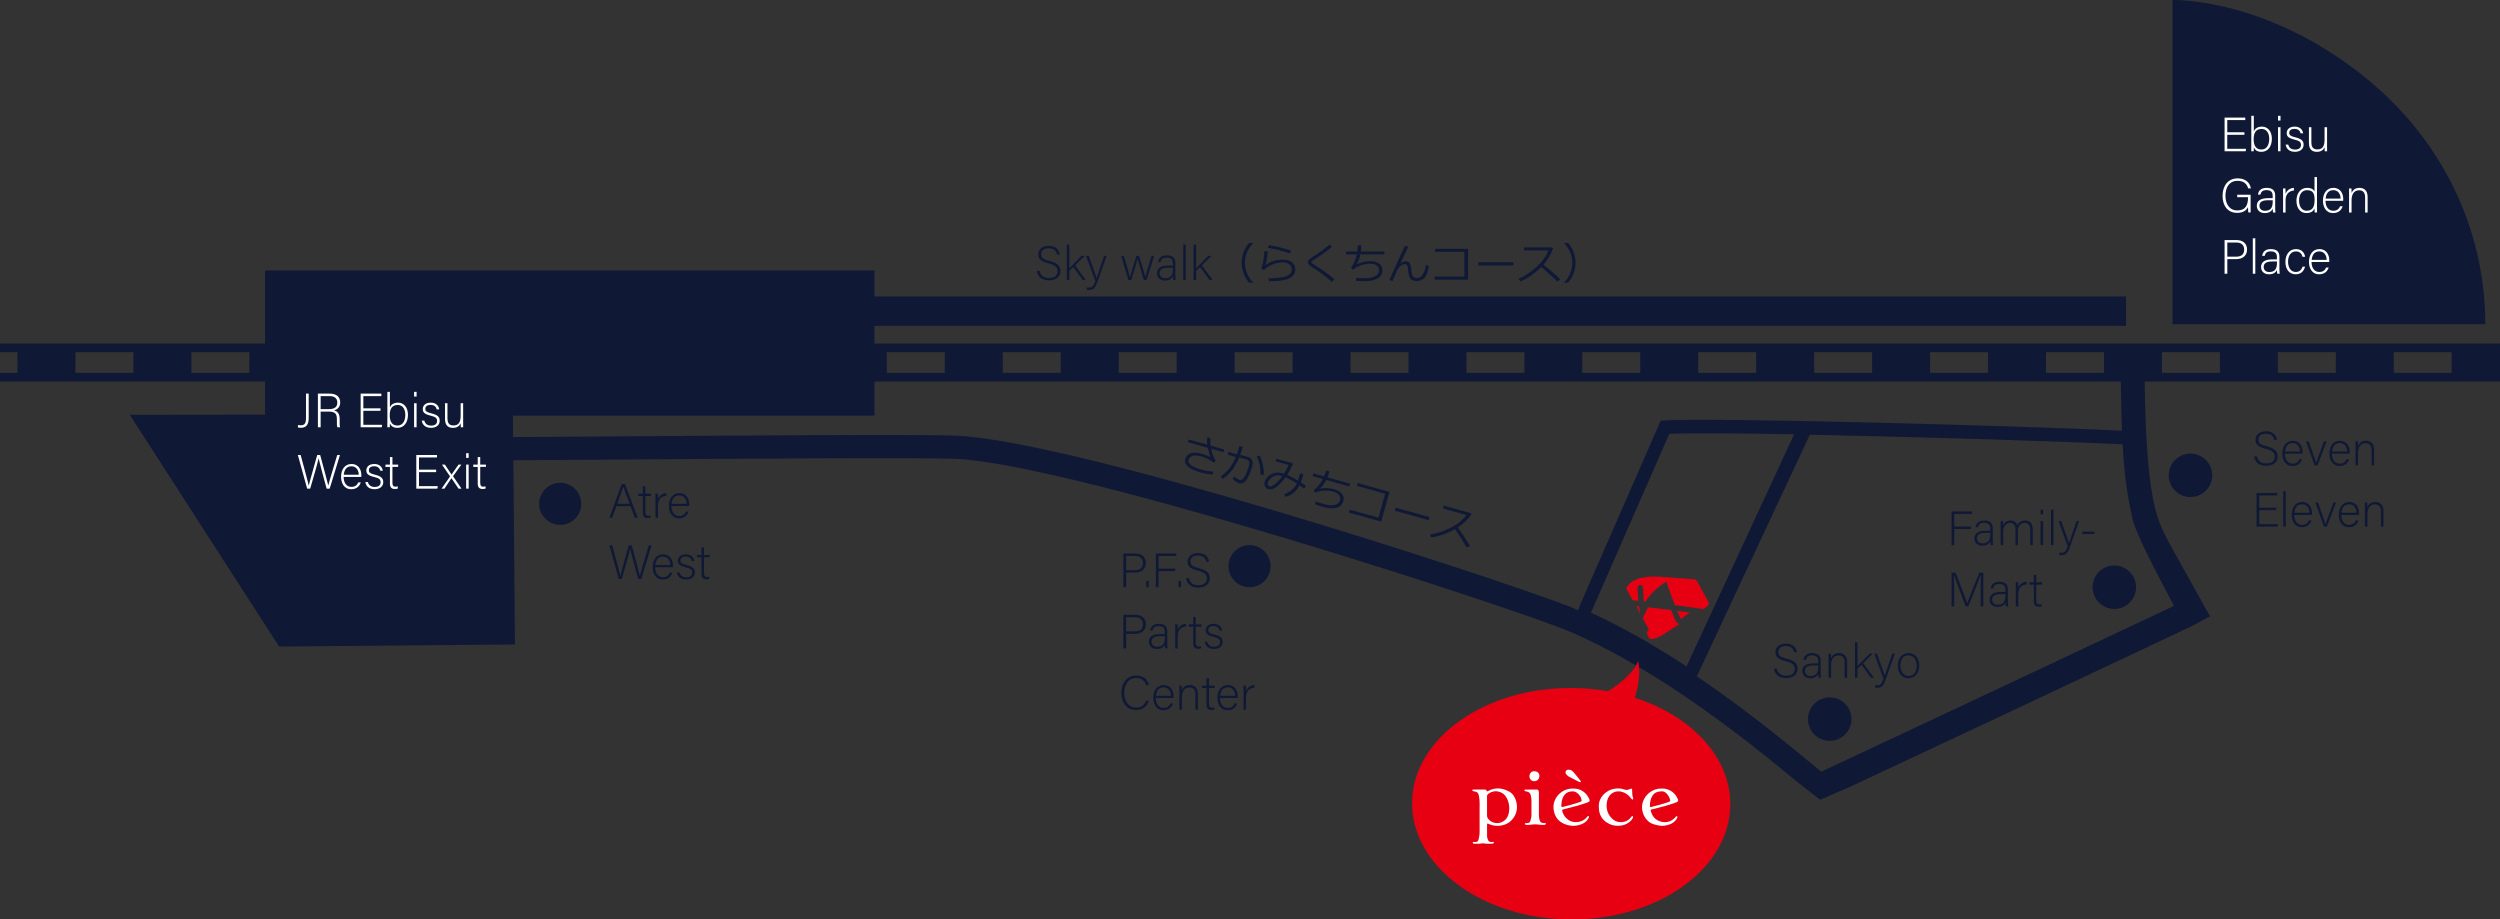 <?xml version="1.0" encoding="utf-8"?>
<!-- Generator: Adobe Illustrator 20.1.0, SVG Export Plug-In . SVG Version: 6.00 Build 0)  -->
<svg version="1.1" id="レイヤー_1" xmlns="http://www.w3.org/2000/svg" xmlns:xlink="http://www.w3.org/1999/xlink" x="0px"
	 y="0px" viewBox="0 0 257.757 94.8" style="enable-background:new 0 0 257.757 94.8;" xml:space="preserve">
<rect x="0" y="0" width="257.757" height="94.8" fill="#333333" stroke="none"/>
<style type="text/css">
	.st0{fill:none;}
	.st1{fill:#0F1936;}
	.st2{fill:#E60012;}
	.st3{fill:#FFFFFF;}
</style>
<path class="st0" d="M65.572,65.317"/>
<path class="st1" d="M256.239,33.425h-32.242V0.001c0,0,10.014-0.314,20.49,8.507
	C251.606,14.503,256.239,23.391,256.239,33.425z"/>
<ellipse transform="matrix(0.195 -0.981 0.981 0.195 133.737 260.912)" class="st1" cx="225.751" cy="49.017" rx="2.241" ry="2.241"/>
<ellipse transform="matrix(0.195 -0.981 0.981 0.195 116.109 262.496)" class="st1" cx="217.901" cy="60.543" rx="2.241" ry="2.241"/>
<ellipse transform="matrix(0.195 -0.981 0.981 0.195 79.15 244.672)" class="st1" cx="188.568" cy="74.138" rx="2.241" ry="2.241"/>
<g>
	<path class="st2" d="M175.758,62.69c0.201-0.128,0.43-0.296,0.431-0.469
		c0-0.092-0.065-0.21-0.122-0.313l-1.02-1.84c-0.077-0.14-0.143-0.251-0.228-0.298
		c-0.071-0.04-0.184-0.049-0.292-0.057l-2.867-0.216c-1.385-0.104-2.937-0.133-3.807,0.852
		c-0.055,0.062-0.121,0.144-0.139,0.221c-0.031,0.132,0.06,0.309,0.155,0.48l0.461,0.832
		l0.032,0.003c0.185,0.019,0.371,0.038,0.557,0.058c-0.044-0.446-0.071-0.894-0.081-1.341
		c-0.004-0.153,0.118-0.28,0.271-0.283c0.151-0.007,0.28,0.118,0.283,0.271
		c0.011,0.472,0.041,0.945,0.091,1.415c0.055,0.006,0.11,0.012,0.165,0.018
		c0.49-0.734,1.129-1.375,1.861-1.858l0.302-0.199l0.114,0.343c0.231,0.697,0.484,1.393,0.757,2.08
		c0.752,0.098,1.502,0.201,2.248,0.31l0.64,0.093l-0.128,0.1L175.758,62.69z"/>
	<path class="st2" d="M170.527,65.852c0.448-0.108,0.86-0.371,1.257-0.625l1.384-0.884
		c-0.292-0.075-0.42-0.366-0.475-0.492c-0.139-0.316-0.273-0.635-0.404-0.955
		c-0.785-0.101-1.572-0.196-2.357-0.285c-0.119,0.201-0.226,0.409-0.32,0.622l-0.235,0.533
		l0.555,1.001c0.074,0.134,0.026,0.303-0.108,0.377c-0.016,0.009-0.034,0.016-0.051,0.022l0.135,0.357
		c0.042,0.111,0.09,0.237,0.161,0.297C170.185,65.916,170.405,65.881,170.527,65.852z"/>
	<path class="st2" d="M169.102,63.271l-0.018-0.103c-0.037-0.219-0.071-0.44-0.1-0.661
		c-0.077-0.008-0.154-0.016-0.231-0.024l0.193,0.508L169.102,63.271z"/>
	<path class="st2" d="M173.309,63.808c0.008-0.002,0.048-0.014,0.156-0.095
		c0.248-0.184,0.494-0.371,0.739-0.559c-0.426-0.06-0.854-0.118-1.282-0.175
		c0.091,0.218,0.183,0.434,0.278,0.65C173.265,63.776,173.299,63.803,173.309,63.808z"/>
</g>
<circle class="st1" cx="128.832" cy="58.374" r="2.17"/>
<circle class="st1" cx="57.758" cy="51.947" r="2.17"/>
<g>
	<g>
		<path class="st3" d="M231.405,13.895h-1.768v1.445h1.937l-0.041,0.256h-2.173v-3.471h2.134V12.381h-1.856
			v1.258h1.768V13.895z"/>
		<path class="st3" d="M232.115,11.942h0.259v1.586c0.118-0.246,0.36-0.473,0.846-0.473
			c0.587,0,1.017,0.483,1.017,1.246c0,0.782-0.387,1.354-1.082,1.354c-0.415,0-0.652-0.168-0.781-0.448
			c0,0.157-0.005,0.319-0.01,0.389h-0.253c0.005-0.282,0.005-0.565,0.005-0.848V11.942z
			 M233.964,14.306c0-0.615-0.305-1.011-0.773-1.011c-0.615,0-0.832,0.418-0.832,1.065
			c0,0.582,0.192,1.055,0.803,1.055C233.659,15.415,233.964,15,233.964,14.306z"/>
		<path class="st3" d="M234.868,11.942h0.259v0.484h-0.259V11.942z M234.868,13.114h0.259v2.481h-0.259
			V13.114z"/>
		<path class="st3" d="M235.923,14.909c0.084,0.32,0.311,0.512,0.699,0.512
			c0.438,0,0.614-0.201,0.614-0.476c0-0.28-0.118-0.418-0.67-0.551
			c-0.644-0.154-0.802-0.35-0.802-0.678c0-0.343,0.258-0.662,0.822-0.662
			c0.565,0,0.833,0.344,0.872,0.696h-0.257c-0.044-0.206-0.206-0.462-0.625-0.462
			c-0.428,0-0.551,0.211-0.551,0.407c0,0.226,0.118,0.339,0.608,0.457
			c0.702,0.17,0.875,0.399,0.875,0.771c0,0.45-0.366,0.73-0.893,0.73
			c-0.57,0-0.888-0.3-0.957-0.746H235.923z"/>
		<path class="st3" d="M239.926,14.871c0,0.243,0.005,0.628,0.005,0.725h-0.248
			c-0.01-0.064-0.015-0.228-0.015-0.429c-0.105,0.292-0.358,0.488-0.797,0.488
			c-0.36,0-0.814-0.143-0.814-0.898v-1.643h0.253v1.581c0,0.36,0.114,0.71,0.601,0.71
			c0.551,0,0.758-0.31,0.758-1.015v-1.276h0.258V14.871z"/>
		<path class="st3" d="M232.044,21.909h-0.23c-0.02-0.041-0.03-0.219-0.035-0.551
			c-0.125,0.238-0.399,0.591-1.118,0.591c-0.996,0-1.509-0.759-1.509-1.745
			c0-1.036,0.547-1.814,1.565-1.814c0.751,0,1.248,0.394,1.356,1.032h-0.278
			c-0.147-0.485-0.485-0.777-1.089-0.777c-0.864,0-1.256,0.673-1.256,1.544
			c0,0.789,0.378,1.506,1.223,1.506c0.862,0,1.103-0.563,1.103-1.321v-0.04h-1.112v-0.256h1.381
			V21.909z"/>
		<path class="st3" d="M234.576,21.434c0,0.219,0.02,0.396,0.034,0.476h-0.247
			c-0.021-0.06-0.035-0.169-0.045-0.379c-0.084,0.183-0.302,0.438-0.812,0.438
			c-0.576,0-0.824-0.373-0.824-0.745c0-0.547,0.423-0.795,1.167-0.795c0.206,0,0.37,0,0.469,0v-0.251
			c0-0.246-0.074-0.575-0.635-0.575c-0.496,0-0.57,0.26-0.624,0.463H232.802
			c0.03-0.277,0.201-0.697,0.888-0.697c0.568,0,0.887,0.239,0.887,0.786V21.434z M234.323,20.647
			c-0.094,0-0.319,0-0.481,0c-0.548,0-0.887,0.144-0.887,0.566c0,0.31,0.221,0.521,0.566,0.521
			c0.703,0,0.802-0.468,0.802-0.999V20.647z"/>
		<path class="st3" d="M235.391,20.103c0-0.413-0.005-0.593-0.005-0.675h0.253
			c0.005,0.079,0.011,0.239,0.011,0.553c0.143-0.37,0.459-0.593,0.861-0.612v0.276
			c-0.516,0.034-0.861,0.387-0.861,0.979v1.286h-0.259V20.103z"/>
		<path class="st3" d="M238.889,18.255v2.94c0,0.238,0,0.466,0.005,0.714h-0.247
			c-0.01-0.06-0.016-0.291-0.016-0.413c-0.124,0.3-0.4,0.473-0.831,0.473
			c-0.645,0-1.031-0.525-1.031-1.271c0-0.765,0.422-1.33,1.097-1.33
			c0.493,0,0.691,0.212,0.766,0.369v-1.482H238.889z M237.041,20.688c0,0.676,0.349,1.041,0.773,1.041
			c0.651,0,0.827-0.45,0.827-1.118c0-0.636-0.152-1.002-0.783-1.002
			C237.37,19.609,237.041,19.998,237.041,20.688z"/>
		<path class="st3" d="M239.765,20.701c0.005,0.633,0.323,1.027,0.797,1.027
			c0.462,0,0.619-0.26,0.708-0.462h0.263c-0.104,0.327-0.366,0.702-0.98,0.702
			c-0.756,0-1.051-0.649-1.051-1.28c0-0.711,0.354-1.32,1.08-1.32
			c0.767,0,1.011,0.659,1.011,1.129c0,0.07,0,0.139-0.005,0.204H239.765z M241.324,20.478
			c-0.006-0.486-0.27-0.87-0.753-0.87c-0.507,0-0.738,0.354-0.792,0.87H241.324z"/>
		<path class="st3" d="M242.196,20.053c0-0.218,0-0.427-0.006-0.625h0.253
			c0.01,0.079,0.016,0.398,0.011,0.468c0.108-0.251,0.312-0.527,0.821-0.527
			c0.443,0,0.833,0.25,0.833,0.934v1.607h-0.258v-1.566c0-0.438-0.182-0.725-0.61-0.725
			c-0.584,0-0.786,0.484-0.786,1.022v1.269h-0.258V20.053z"/>
		<path class="st3" d="M229.36,24.752h1.243c0.637,0,1.074,0.354,1.074,0.97
			c0,0.627-0.434,0.993-1.108,0.993h-0.926v1.508h-0.283V24.752z M229.643,26.46h0.948
			c0.556,0,0.789-0.294,0.789-0.729c0-0.464-0.307-0.724-0.77-0.724h-0.968V26.46z"/>
		<path class="st3" d="M232.27,28.223v-3.654h0.259v3.654H232.27z"/>
		<path class="st3" d="M235.014,27.747c0,0.219,0.02,0.396,0.034,0.476h-0.247
			c-0.021-0.06-0.035-0.169-0.045-0.379c-0.084,0.183-0.302,0.438-0.812,0.438
			c-0.576,0-0.824-0.373-0.824-0.745c0-0.547,0.423-0.795,1.167-0.795c0.206,0,0.37,0,0.469,0v-0.251
			c0-0.246-0.074-0.575-0.635-0.575c-0.496,0-0.57,0.26-0.624,0.463h-0.258
			c0.03-0.277,0.201-0.697,0.888-0.697c0.568,0,0.887,0.239,0.887,0.786V27.747z M234.761,26.96
			c-0.094,0-0.319,0-0.481,0c-0.548,0-0.887,0.144-0.887,0.566c0,0.31,0.221,0.521,0.566,0.521
			c0.703,0,0.802-0.468,0.802-0.999V26.96z"/>
		<path class="st3" d="M237.662,27.491c-0.118,0.437-0.406,0.791-0.966,0.791
			c-0.624,0-1.064-0.463-1.064-1.29c0-0.682,0.364-1.311,1.094-1.311c0.635,0,0.893,0.45,0.937,0.796
			h-0.263c-0.073-0.286-0.261-0.556-0.679-0.556c-0.521,0-0.816,0.442-0.816,1.06
			c0,0.59,0.275,1.061,0.792,1.061c0.359,0,0.576-0.183,0.703-0.551H237.662z"/>
		<path class="st3" d="M238.325,27.015c0.005,0.633,0.323,1.027,0.797,1.027
			c0.462,0,0.619-0.26,0.708-0.462h0.263c-0.104,0.327-0.366,0.702-0.98,0.702
			c-0.756,0-1.051-0.649-1.051-1.28c0-0.711,0.354-1.32,1.08-1.32
			c0.767,0,1.011,0.659,1.011,1.129c0,0.07,0,0.139-0.005,0.204H238.325z M239.885,26.791
			c-0.006-0.486-0.27-0.87-0.753-0.87c-0.507,0-0.738,0.354-0.792,0.87H239.885z"/>
	</g>
</g>
<g>
	<path class="st1" d="M232.691,47.05c0.104,0.458,0.409,0.729,0.977,0.729
		c0.629,0,0.87-0.313,0.87-0.688c0-0.389-0.173-0.629-0.933-0.816
		c-0.738-0.185-1.054-0.425-1.054-0.925c0-0.459,0.335-0.885,1.08-0.885
		c0.767,0,1.09,0.467,1.135,0.89h-0.288c-0.078-0.368-0.318-0.636-0.862-0.636
		c-0.496,0-0.767,0.231-0.767,0.614c0,0.379,0.226,0.526,0.864,0.685
		c0.977,0.243,1.122,0.635,1.122,1.053c0,0.513-0.374,0.954-1.18,0.954
		c-0.867,0-1.188-0.504-1.253-0.974H232.691z"/>
	<path class="st1" d="M235.578,46.776c0.005,0.633,0.323,1.027,0.797,1.027
		c0.462,0,0.619-0.26,0.708-0.462h0.263c-0.104,0.327-0.366,0.702-0.98,0.702
		c-0.756,0-1.051-0.649-1.051-1.28c0-0.711,0.354-1.32,1.08-1.32c0.767,0,1.011,0.659,1.011,1.129
		c0,0.07,0,0.139-0.005,0.204H235.578z M237.138,46.552c-0.006-0.486-0.27-0.87-0.753-0.87
		c-0.507,0-0.738,0.354-0.792,0.87H237.138z"/>
	<path class="st1" d="M238.03,45.502c0.398,1.13,0.675,1.903,0.769,2.221h0.005
		c0.055-0.189,0.332-0.929,0.808-2.221h0.272l-0.938,2.481h-0.307l-0.883-2.481H238.03z"/>
	<path class="st1" d="M240.432,46.776c0.005,0.633,0.323,1.027,0.797,1.027
		c0.462,0,0.619-0.26,0.708-0.462h0.263c-0.104,0.327-0.366,0.702-0.98,0.702
		c-0.756,0-1.051-0.649-1.051-1.28c0-0.711,0.354-1.32,1.08-1.32c0.767,0,1.011,0.659,1.011,1.129
		c0,0.07,0,0.139-0.005,0.204H240.432z M241.991,46.552c-0.006-0.486-0.27-0.87-0.753-0.87
		c-0.507,0-0.738,0.354-0.792,0.87H241.991z"/>
	<path class="st1" d="M242.863,46.127c0-0.218,0-0.427-0.006-0.625h0.253
		c0.01,0.079,0.016,0.398,0.011,0.468c0.108-0.251,0.312-0.527,0.821-0.527
		c0.443,0,0.833,0.25,0.833,0.934v1.607h-0.258v-1.566c0-0.438-0.182-0.725-0.61-0.725
		c-0.584,0-0.786,0.484-0.786,1.022v1.269h-0.258V46.127z"/>
	<path class="st1" d="M234.7,52.596h-1.768v1.445h1.937l-0.041,0.256h-2.173v-3.471h2.134v0.256h-1.856
		v1.258h1.768V52.596z"/>
	<path class="st1" d="M235.411,54.297v-3.654h0.259v3.654H235.411z"/>
	<path class="st1" d="M236.545,53.089c0.005,0.633,0.323,1.027,0.797,1.027
		c0.462,0,0.619-0.26,0.708-0.462h0.263c-0.104,0.327-0.366,0.702-0.98,0.702
		c-0.756,0-1.051-0.649-1.051-1.28c0-0.711,0.354-1.32,1.08-1.32c0.767,0,1.011,0.659,1.011,1.129
		c0,0.07,0,0.139-0.005,0.204H236.545z M238.105,52.866c-0.006-0.486-0.27-0.87-0.753-0.87
		c-0.507,0-0.738,0.354-0.792,0.87H238.105z"/>
	<path class="st1" d="M238.996,51.816c0.398,1.13,0.675,1.903,0.769,2.221h0.005
		c0.055-0.189,0.332-0.929,0.808-2.221h0.272l-0.938,2.481h-0.307l-0.883-2.481H238.996z"/>
	<path class="st1" d="M241.399,53.089c0.005,0.633,0.323,1.027,0.797,1.027
		c0.462,0,0.619-0.26,0.708-0.462h0.263c-0.104,0.327-0.366,0.702-0.98,0.702
		c-0.756,0-1.051-0.649-1.051-1.28c0-0.711,0.354-1.32,1.08-1.32c0.767,0,1.011,0.659,1.011,1.129
		c0,0.07,0,0.139-0.005,0.204H241.399z M242.958,52.866c-0.006-0.486-0.27-0.87-0.753-0.87
		c-0.507,0-0.738,0.354-0.792,0.87H242.958z"/>
	<path class="st1" d="M243.829,52.441c0-0.218,0-0.427-0.006-0.625h0.253
		c0.01,0.079,0.016,0.398,0.011,0.468c0.108-0.251,0.312-0.527,0.821-0.527
		c0.443,0,0.833,0.25,0.833,0.934v1.607h-0.258v-1.566c0-0.438-0.182-0.725-0.61-0.725
		c-0.584,0-0.786,0.484-0.786,1.022v1.269h-0.258V52.441z"/>
</g>
<g>
	<path class="st1" d="M201.209,52.733h2.109v0.256h-1.832v1.299h1.719v0.256h-1.719v1.66h-0.277V52.733z"
		/>
	<path class="st1" d="M205.459,55.728c0,0.219,0.02,0.396,0.033,0.476h-0.246
		c-0.021-0.06-0.035-0.169-0.045-0.379c-0.084,0.183-0.303,0.438-0.812,0.438
		c-0.576,0-0.824-0.373-0.824-0.745c0-0.547,0.424-0.795,1.168-0.795c0.205,0,0.369,0,0.469,0v-0.251
		c0-0.246-0.074-0.575-0.635-0.575c-0.496,0-0.57,0.26-0.625,0.463h-0.258
		c0.031-0.277,0.201-0.697,0.889-0.697c0.568,0,0.887,0.239,0.887,0.786V55.728z M205.205,54.941
		c-0.094,0-0.318,0-0.48,0c-0.549,0-0.887,0.144-0.887,0.566c0,0.31,0.221,0.521,0.566,0.521
		c0.703,0,0.801-0.468,0.801-0.999V54.941z"/>
	<path class="st1" d="M206.274,54.363c0-0.214,0-0.446-0.006-0.641h0.254
		c0.004,0.084,0.014,0.296,0.01,0.438c0.105-0.247,0.332-0.498,0.742-0.498
		c0.348,0,0.619,0.174,0.719,0.489c0.125-0.257,0.371-0.489,0.809-0.489
		c0.383,0,0.779,0.22,0.779,0.908v1.633h-0.258v-1.602c0-0.33-0.119-0.689-0.576-0.689
		c-0.477,0-0.693,0.383-0.693,0.862v1.429h-0.252v-1.597c0-0.359-0.109-0.694-0.562-0.694
		c-0.477,0-0.707,0.421-0.707,0.926v1.365h-0.258V54.363z"/>
	<path class="st1" d="M210.391,52.549h0.258v0.484h-0.258V52.549z M210.391,53.722h0.258v2.481h-0.258
		V53.722z"/>
	<path class="st1" d="M211.457,56.204v-3.654h0.26v3.654H211.457z"/>
	<path class="st1" d="M212.522,53.722c0.496,1.406,0.715,1.996,0.799,2.264h0.004
		c0.1-0.302,0.297-0.877,0.773-2.264h0.268l-0.932,2.624c-0.262,0.733-0.441,0.898-0.891,0.898
		c-0.088,0-0.15-0.005-0.23-0.015v-0.255c0.074,0.01,0.143,0.015,0.223,0.015
		c0.355,0,0.469-0.172,0.65-0.678l-0.947-2.59H212.522z"/>
	<path class="st1" d="M215.934,54.811v0.251h-1.252v-0.251H215.934z"/>
	<path class="st1" d="M204.211,60.927c0-0.678,0.006-1.327,0.021-1.675h-0.016
		c-0.141,0.471-0.836,2.169-1.275,3.265h-0.27c-0.332-0.85-1.053-2.741-1.211-3.271h-0.01
		c0.025,0.397,0.035,1.203,0.035,1.798v1.473h-0.277v-3.471h0.418
		c0.471,1.185,1.064,2.731,1.193,3.126h0.01c0.078-0.257,0.766-1.977,1.248-3.126h0.41v3.471
		h-0.277V60.927z"/>
	<path class="st1" d="M207.02,62.042c0,0.219,0.02,0.396,0.035,0.476h-0.248
		c-0.02-0.06-0.035-0.169-0.045-0.379c-0.084,0.183-0.301,0.438-0.811,0.438
		c-0.576,0-0.824-0.373-0.824-0.745c0-0.547,0.422-0.795,1.166-0.795c0.207,0,0.371,0,0.469,0v-0.251
		c0-0.246-0.074-0.575-0.635-0.575c-0.496,0-0.57,0.26-0.623,0.463h-0.258
		c0.029-0.277,0.201-0.697,0.887-0.697c0.568,0,0.887,0.239,0.887,0.786V62.042z M206.768,61.255
		c-0.094,0-0.32,0-0.482,0c-0.547,0-0.887,0.144-0.887,0.566c0,0.31,0.221,0.521,0.566,0.521
		c0.703,0,0.803-0.468,0.803-0.999V61.255z"/>
	<path class="st1" d="M207.834,60.711c0-0.413-0.004-0.593-0.004-0.675h0.252
		c0.006,0.079,0.012,0.239,0.012,0.553c0.143-0.37,0.459-0.593,0.861-0.612v0.276
		c-0.516,0.034-0.861,0.387-0.861,0.979v1.286h-0.26V60.711z"/>
	<path class="st1" d="M209.233,60.036h0.461V59.264h0.258v0.771h0.588v0.239h-0.588v1.604
		c0,0.276,0.059,0.433,0.297,0.433c0.074,0,0.178-0.005,0.256-0.029v0.225
		c-0.086,0.035-0.207,0.045-0.311,0.045c-0.322,0-0.5-0.161-0.5-0.56v-1.718h-0.461V60.036z"/>
</g>
<g>
	<path class="st1" d="M183.191,68.94c0.104,0.458,0.409,0.729,0.977,0.729
		c0.629,0,0.87-0.313,0.87-0.688c0-0.389-0.173-0.629-0.933-0.816
		c-0.738-0.185-1.054-0.425-1.054-0.925c0-0.459,0.335-0.885,1.08-0.885
		c0.767,0,1.09,0.467,1.135,0.89h-0.288c-0.078-0.368-0.318-0.636-0.862-0.636
		c-0.496,0-0.767,0.231-0.767,0.614c0,0.379,0.226,0.526,0.864,0.685
		c0.977,0.243,1.122,0.635,1.122,1.053c0,0.513-0.374,0.954-1.18,0.954
		c-0.867,0-1.188-0.504-1.253-0.974H183.191z"/>
	<path class="st1" d="M187.718,69.398c0,0.219,0.02,0.396,0.034,0.476h-0.247
		c-0.021-0.06-0.035-0.169-0.045-0.379c-0.084,0.183-0.302,0.438-0.812,0.438
		c-0.576,0-0.824-0.373-0.824-0.745c0-0.547,0.423-0.795,1.167-0.795c0.206,0,0.37,0,0.469,0v-0.251
		c0-0.246-0.074-0.575-0.635-0.575c-0.496,0-0.57,0.26-0.624,0.463h-0.258
		c0.03-0.277,0.201-0.697,0.888-0.697c0.568,0,0.887,0.239,0.887,0.786V69.398z M187.465,68.611
		c-0.094,0-0.319,0-0.481,0c-0.548,0-0.887,0.144-0.887,0.566c0,0.31,0.221,0.521,0.566,0.521
		c0.703,0,0.802-0.468,0.802-0.999V68.611z"/>
	<path class="st1" d="M188.533,68.017c0-0.218,0-0.427-0.006-0.625h0.253
		c0.01,0.079,0.016,0.398,0.011,0.468c0.108-0.251,0.312-0.527,0.821-0.527
		c0.443,0,0.833,0.25,0.833,0.934v1.607h-0.258v-1.566c0-0.438-0.182-0.725-0.61-0.725
		c-0.584,0-0.786,0.484-0.786,1.022v1.269h-0.258V68.017z"/>
	<path class="st1" d="M191.514,68.668c0.227-0.243,0.913-0.941,1.246-1.275h0.328l-0.979,0.986
		l1.103,1.495h-0.318l-0.97-1.33l-0.409,0.396v0.935h-0.259v-3.654h0.259V68.668z"/>
	<path class="st1" d="M193.524,67.392c0.496,1.406,0.715,1.996,0.798,2.264h0.005
		c0.099-0.302,0.296-0.877,0.772-2.264h0.268l-0.931,2.624c-0.262,0.733-0.441,0.898-0.892,0.898
		c-0.088,0-0.149-0.005-0.23-0.015v-0.255c0.074,0.01,0.144,0.015,0.223,0.015
		c0.355,0,0.47-0.172,0.651-0.678l-0.947-2.59H193.524z"/>
	<path class="st1" d="M197.882,68.628c0,0.691-0.384,1.306-1.125,1.306c-0.672,0-1.09-0.551-1.09-1.3
		c0-0.711,0.395-1.301,1.115-1.301C197.445,67.333,197.882,67.849,197.882,68.628z M195.941,68.632
		c0,0.589,0.314,1.061,0.837,1.061c0.531,0,0.831-0.438,0.831-1.06c0-0.585-0.295-1.061-0.842-1.061
		C196.207,67.573,195.941,68.039,195.941,68.632z"/>
</g>
<g>
	<g>
		<path class="st1" d="M115.824,57.072h1.243c0.637,0,1.074,0.354,1.074,0.97
			c0,0.627-0.434,0.993-1.108,0.993h-0.926v1.508h-0.283V57.072z M116.107,58.78h0.948
			c0.556,0,0.789-0.294,0.789-0.729c0-0.464-0.307-0.724-0.77-0.724h-0.968V58.78z"/>
		<path class="st1" d="M118.179,60.543v-0.645h0.26v0.645H118.179z"/>
		<path class="st1" d="M119.17,57.072h2.108v0.256h-1.831v1.299h1.718v0.256h-1.718v1.66h-0.277V57.072z"
			/>
		<path class="st1" d="M121.506,60.543v-0.645h0.26v0.645H121.506z"/>
		<path class="st1" d="M122.581,59.609c0.104,0.458,0.409,0.729,0.977,0.729
			c0.629,0,0.87-0.313,0.87-0.688c0-0.389-0.173-0.629-0.933-0.816
			c-0.738-0.185-1.054-0.425-1.054-0.925c0-0.459,0.335-0.885,1.08-0.885
			c0.767,0,1.09,0.467,1.135,0.89h-0.288c-0.078-0.368-0.318-0.636-0.862-0.636
			c-0.496,0-0.767,0.231-0.767,0.614c0,0.379,0.226,0.526,0.864,0.685
			c0.977,0.243,1.122,0.635,1.122,1.053c0,0.513-0.374,0.954-1.18,0.954
			c-0.867,0-1.188-0.504-1.253-0.974H122.581z"/>
		<path class="st1" d="M115.824,63.385h1.243c0.637,0,1.074,0.354,1.074,0.97
			c0,0.627-0.434,0.993-1.108,0.993h-0.926v1.508h-0.283V63.385z M116.107,65.093h0.948
			c0.556,0,0.789-0.294,0.789-0.729c0-0.464-0.307-0.724-0.77-0.724h-0.968V65.093z"/>
		<path class="st1" d="M120.351,66.381c0,0.219,0.02,0.396,0.034,0.476h-0.247
			c-0.021-0.06-0.035-0.169-0.045-0.379c-0.084,0.183-0.302,0.438-0.812,0.438
			c-0.576,0-0.824-0.373-0.824-0.745c0-0.547,0.423-0.795,1.167-0.795c0.206,0,0.37,0,0.469,0v-0.251
			c0-0.246-0.074-0.575-0.635-0.575c-0.496,0-0.57,0.26-0.624,0.463h-0.258
			c0.03-0.277,0.201-0.697,0.888-0.697c0.568,0,0.887,0.239,0.887,0.786V66.381z M120.098,65.593
			c-0.094,0-0.319,0-0.481,0c-0.548,0-0.887,0.144-0.887,0.566c0,0.31,0.221,0.521,0.566,0.521
			c0.703,0,0.802-0.468,0.802-0.999V65.593z"/>
		<path class="st1" d="M121.166,65.049c0-0.413-0.005-0.593-0.005-0.675h0.253
			c0.005,0.079,0.011,0.239,0.011,0.553c0.143-0.37,0.459-0.593,0.861-0.612v0.276
			c-0.516,0.034-0.861,0.387-0.861,0.979v1.286h-0.259V65.049z"/>
		<path class="st1" d="M122.564,64.375h0.46v-0.771h0.258v0.771h0.589v0.239h-0.589v1.604
			c0,0.276,0.06,0.433,0.297,0.433c0.074,0,0.178-0.005,0.256-0.029v0.225
			c-0.085,0.035-0.206,0.045-0.311,0.045c-0.321,0-0.5-0.161-0.5-0.56v-1.718h-0.46V64.375z"/>
		<path class="st1" d="M124.47,66.17c0.084,0.32,0.311,0.512,0.699,0.512
			c0.438,0,0.614-0.201,0.614-0.476c0-0.28-0.118-0.418-0.67-0.551
			c-0.644-0.155-0.802-0.35-0.802-0.678c0-0.343,0.258-0.662,0.822-0.662
			c0.565,0,0.833,0.344,0.872,0.696h-0.257c-0.044-0.206-0.206-0.462-0.625-0.462
			c-0.428,0-0.551,0.211-0.551,0.407c0,0.226,0.118,0.339,0.608,0.457
			c0.702,0.17,0.875,0.399,0.875,0.771c0,0.45-0.366,0.73-0.893,0.73
			c-0.57,0-0.888-0.299-0.957-0.746H124.47z"/>
		<path class="st1" d="M118.448,72.24c-0.163,0.552-0.571,0.97-1.308,0.97
			c-0.999,0-1.524-0.793-1.524-1.77c0-0.938,0.517-1.79,1.53-1.79c0.752,0,1.193,0.419,1.307,0.999
			h-0.277c-0.157-0.447-0.447-0.744-1.045-0.744c-0.856,0-1.216,0.783-1.216,1.529
			c0,0.74,0.354,1.521,1.236,1.521c0.563,0,0.848-0.294,1.02-0.715H118.448z"/>
		<path class="st1" d="M119.168,71.962c0.005,0.633,0.323,1.027,0.797,1.027
			c0.462,0,0.619-0.26,0.708-0.462h0.263c-0.104,0.327-0.366,0.702-0.98,0.702
			c-0.756,0-1.051-0.649-1.051-1.28c0-0.711,0.354-1.32,1.08-1.32
			c0.767,0,1.011,0.659,1.011,1.129c0,0.07,0,0.139-0.005,0.204H119.168z M120.727,71.738
			c-0.006-0.486-0.27-0.87-0.753-0.87c-0.507,0-0.738,0.354-0.792,0.87H120.727z"/>
		<path class="st1" d="M121.598,71.313c0-0.218,0-0.427-0.006-0.625h0.253
			c0.01,0.079,0.016,0.398,0.011,0.468c0.108-0.251,0.312-0.527,0.821-0.527
			c0.443,0,0.833,0.25,0.833,0.934v1.607h-0.258v-1.566c0-0.438-0.182-0.725-0.61-0.725
			c-0.584,0-0.786,0.484-0.786,1.022v1.269h-0.258V71.313z"/>
		<path class="st1" d="M123.936,70.688h0.46v-0.771h0.258v0.771h0.589v0.239h-0.589v1.604
			c0,0.276,0.06,0.433,0.297,0.433c0.074,0,0.178-0.005,0.256-0.029v0.225
			c-0.085,0.035-0.206,0.045-0.311,0.045c-0.321,0-0.5-0.161-0.5-0.56v-1.718h-0.46V70.688z"/>
		<path class="st1" d="M125.784,71.962c0.005,0.633,0.323,1.027,0.797,1.027
			c0.462,0,0.619-0.26,0.708-0.462h0.263c-0.104,0.327-0.366,0.702-0.98,0.702
			c-0.756,0-1.051-0.649-1.051-1.28c0-0.711,0.354-1.32,1.08-1.32
			c0.767,0,1.011,0.659,1.011,1.129c0,0.07,0,0.139-0.005,0.204H125.784z M127.344,71.738
			c-0.006-0.486-0.27-0.87-0.753-0.87c-0.507,0-0.738,0.354-0.792,0.87H127.344z"/>
		<path class="st1" d="M128.214,71.363c0-0.413-0.005-0.593-0.005-0.675h0.253
			c0.005,0.079,0.011,0.239,0.011,0.553c0.143-0.37,0.459-0.593,0.861-0.612v0.276
			c-0.516,0.034-0.861,0.387-0.861,0.979v1.286h-0.259V71.363z"/>
	</g>
</g>
<g>
	<path class="st1" d="M107.189,27.931c0.104,0.458,0.409,0.729,0.977,0.729
		c0.629,0,0.87-0.313,0.87-0.688c0-0.389-0.173-0.629-0.933-0.816
		c-0.738-0.185-1.054-0.425-1.054-0.925c0-0.459,0.335-0.885,1.08-0.885
		c0.767,0,1.09,0.467,1.135,0.89h-0.288c-0.078-0.368-0.318-0.636-0.862-0.636
		c-0.496,0-0.767,0.231-0.767,0.614c0,0.379,0.226,0.526,0.864,0.685
		c0.977,0.243,1.122,0.635,1.122,1.053c0,0.513-0.374,0.954-1.18,0.954
		c-0.867,0-1.188-0.504-1.253-0.974H107.189z"/>
	<path class="st1" d="M110.249,27.659c0.227-0.243,0.913-0.941,1.246-1.275h0.328l-0.979,0.986
		l1.103,1.495h-0.318l-0.97-1.33l-0.409,0.396v0.935h-0.259v-3.654h0.259V27.659z"/>
	<path class="st1" d="M112.259,26.383c0.496,1.407,0.715,1.996,0.798,2.264h0.005
		c0.099-0.302,0.296-0.877,0.772-2.264h0.269l-0.932,2.624c-0.262,0.733-0.441,0.898-0.892,0.898
		c-0.088,0-0.149-0.005-0.23-0.015v-0.255c0.074,0.01,0.144,0.015,0.223,0.015
		c0.355,0,0.47-0.172,0.651-0.678l-0.947-2.59H112.259z"/>
	<path class="st1" d="M115.88,26.383c0.364,1.274,0.575,2.005,0.615,2.226h0.005
		c0.04-0.201,0.284-0.971,0.669-2.226h0.276c0.458,1.526,0.596,1.967,0.64,2.161h0.006
		c0.068-0.272,0.182-0.645,0.635-2.161h0.272l-0.783,2.481h-0.283
		c-0.267-0.88-0.585-1.943-0.635-2.174h-0.005c-0.049,0.244-0.329,1.125-0.649,2.174h-0.308
		l-0.729-2.481H115.88z"/>
	<path class="st1" d="M121.183,28.389c0,0.219,0.02,0.396,0.034,0.476h-0.247
		c-0.021-0.06-0.035-0.169-0.045-0.379c-0.084,0.183-0.302,0.438-0.812,0.438
		c-0.576,0-0.824-0.373-0.824-0.745c0-0.547,0.423-0.795,1.167-0.795c0.206,0,0.37,0,0.469,0v-0.251
		c0-0.246-0.074-0.575-0.635-0.575c-0.496,0-0.57,0.26-0.624,0.463h-0.258
		c0.03-0.277,0.201-0.697,0.888-0.697c0.568,0,0.887,0.239,0.887,0.786V28.389z M120.93,27.602
		c-0.094,0-0.319,0-0.481,0c-0.548,0-0.887,0.144-0.887,0.566c0,0.31,0.221,0.521,0.566,0.521
		c0.703,0,0.802-0.468,0.802-0.999V27.602z"/>
	<path class="st1" d="M121.997,28.865v-3.654h0.259v3.654H121.997z"/>
	<path class="st1" d="M123.323,27.659c0.227-0.243,0.913-0.941,1.246-1.275h0.328l-0.979,0.986
		l1.103,1.495h-0.318l-0.97-1.33l-0.409,0.396v0.935h-0.259v-3.654h0.259V27.659z"/>
	<path class="st1" d="M129.217,29.143h-0.433c-0.51-0.612-0.765-1.295-0.765-2.048
		c0-0.747,0.255-1.429,0.765-2.046h0.433v0.022c-0.24,0.223-0.436,0.494-0.586,0.815
		c-0.18,0.381-0.269,0.783-0.269,1.208c0,0.428,0.089,0.833,0.269,1.216
		c0.15,0.32,0.346,0.592,0.586,0.814V29.143z"/>
	<path class="st1" d="M130.839,28.997l-0.046-0.302c0.939-0.012,1.573-0.094,1.9-0.247
		c0.326-0.153,0.49-0.366,0.49-0.641c0-0.241-0.086-0.428-0.257-0.559
		c-0.17-0.132-0.4-0.197-0.688-0.197c-0.346,0-0.703,0.076-1.071,0.228s-0.649,0.345-0.843,0.579
		l-0.287-0.167c0.189-0.489,0.296-1.085,0.318-1.786l0.355,0.009
		c-0.01,0.396-0.089,0.869-0.237,1.421c0.201-0.165,0.467-0.302,0.799-0.409s0.642-0.161,0.929-0.161
		c0.425,0,0.755,0.089,0.99,0.268c0.236,0.179,0.354,0.438,0.354,0.775
		c0,0.375-0.192,0.667-0.577,0.876s-1.062,0.313-2.031,0.313H130.839z M133.137,25.854l-0.171,0.288
		c-0.107-0.05-0.268-0.108-0.482-0.175s-0.439-0.131-0.675-0.193s-0.597-0.136-1.084-0.221l0.099-0.279
		c0.533,0.09,1.012,0.192,1.437,0.31S132.978,25.792,133.137,25.854z"/>
	<path class="st1" d="M137.589,28.798l-0.274,0.271c-0.45-0.422-0.951-0.816-1.504-1.185
		c-0.101-0.062-0.247-0.158-0.439-0.284c-0.191-0.127-0.312-0.212-0.361-0.254
		c-0.049-0.043-0.088-0.091-0.118-0.146c-0.03-0.054-0.045-0.108-0.045-0.165
		c0-0.137,0.09-0.27,0.271-0.397c0.521-0.334,0.912-0.597,1.173-0.79
		c0.261-0.192,0.52-0.403,0.775-0.634l0.271,0.227c-0.524,0.439-1.136,0.881-1.832,1.323
		c-0.137,0.077-0.222,0.131-0.256,0.16c-0.033,0.029-0.05,0.063-0.05,0.104
		c0,0.035,0.011,0.062,0.031,0.083c0.021,0.021,0.11,0.082,0.268,0.185
		c0.589,0.381,1.026,0.676,1.313,0.883C137.098,28.387,137.358,28.593,137.589,28.798z"/>
	<path class="st1" d="M139.823,28.955l-0.013-0.314c0.277,0.03,0.569,0.046,0.874,0.046
		c0.435,0.002,0.793-0.067,1.073-0.206c0.28-0.14,0.421-0.341,0.421-0.604
		c0-0.145-0.023-0.259-0.07-0.341s-0.141-0.16-0.28-0.235c-0.14-0.074-0.329-0.111-0.568-0.111
		c-0.305,0.001-0.625,0.06-0.963,0.176c-0.338,0.115-0.601,0.264-0.788,0.443l-0.22-0.215
		c0.293-0.377,0.492-0.833,0.598-1.369h-1.107v-0.292h1.156c0.036-0.255,0.055-0.47,0.055-0.644
		l0.36,0.004c-0.009,0.225-0.025,0.438-0.051,0.64h2.435v0.292h-2.482
		c-0.063,0.365-0.195,0.711-0.396,1.039c0.188-0.103,0.416-0.185,0.681-0.248
		c0.266-0.062,0.513-0.095,0.743-0.095c0.363,0,0.662,0.083,0.898,0.249
		c0.235,0.165,0.354,0.395,0.354,0.689c0,0.373-0.162,0.656-0.487,0.847
		c-0.325,0.191-0.78,0.287-1.365,0.287C140.356,28.992,140.07,28.979,139.823,28.955z"/>
	<path class="st1" d="M145.202,25.441c-0.188,0.375-0.459,0.94-0.815,1.696
		c0.198-0.13,0.381-0.195,0.547-0.195c0.157,0.001,0.28,0.048,0.369,0.139
		c0.09,0.091,0.151,0.261,0.186,0.51c0.031,0.354,0.062,0.59,0.09,0.706
		c0.027,0.116,0.083,0.206,0.166,0.269c0.082,0.063,0.198,0.095,0.348,0.095
		c0.465,0,0.772-0.442,0.923-1.329l0.314,0.099c-0.12,0.624-0.281,1.038-0.484,1.24
		c-0.203,0.203-0.466,0.305-0.788,0.305c-0.323,0.001-0.541-0.087-0.653-0.264
		s-0.181-0.418-0.206-0.723l-0.039-0.402c-0.011-0.104-0.042-0.19-0.095-0.259
		c-0.053-0.069-0.123-0.104-0.211-0.104c-0.146,0-0.296,0.064-0.45,0.193s-0.268,0.277-0.342,0.447
		c-0.074,0.169-0.241,0.541-0.502,1.115l-0.306-0.105l0.692-1.574l0.918-1.966L145.202,25.441z"/>
	<path class="st1" d="M151.362,28.834h-3.452v-0.314h3.074v-2.56h-3.032v-0.303h3.41V28.834z"/>
	<path class="st1" d="M156.043,27.37h-3.634v-0.324h3.634V27.37z"/>
	<path class="st1" d="M160.875,28.79l-0.312,0.242c-0.401-0.414-0.95-0.913-1.646-1.499
		c-0.729,0.7-1.453,1.194-2.174,1.481l-0.167-0.279c0.604-0.246,1.205-0.637,1.803-1.17
		c0.599-0.534,1.018-1.117,1.259-1.75h-2.508v-0.306h2.902l0.091,0.081
		c-0.205,0.621-0.534,1.188-0.987,1.701C159.586,27.641,160.165,28.141,160.875,28.79z"/>
	<path class="st1" d="M162.445,27.093c0,0.753-0.255,1.436-0.765,2.048h-0.431v-0.018
		c0.24-0.223,0.436-0.494,0.587-0.815c0.178-0.382,0.268-0.787,0.268-1.215
		c0-0.425-0.09-0.827-0.268-1.208c-0.151-0.321-0.347-0.593-0.587-0.815v-0.024h0.431
		C162.19,25.663,162.445,26.345,162.445,27.093z"/>
</g>
<g>
	<g>
		<path class="st1" d="M63.552,52.19l-0.438,1.191h-0.283l1.272-3.471h0.331l1.326,3.471h-0.304
			l-0.447-1.191H63.552z M64.919,51.934c-0.384-1.024-0.581-1.52-0.65-1.754h-0.005
			c-0.085,0.264-0.307,0.877-0.616,1.754H64.919z"/>
		<path class="st1" d="M65.819,50.9h0.46v-0.771h0.258v0.771h0.589v0.239h-0.589v1.604
			c0,0.276,0.06,0.433,0.297,0.433c0.074,0,0.178-0.005,0.256-0.029v0.225
			c-0.085,0.035-0.206,0.045-0.311,0.045c-0.321,0-0.5-0.161-0.5-0.56V51.139h-0.46V50.9z"/>
		<path class="st1" d="M67.586,51.575c0-0.413-0.005-0.593-0.005-0.675h0.253
			c0.005,0.079,0.011,0.239,0.011,0.553c0.143-0.37,0.459-0.593,0.861-0.612v0.276
			c-0.516,0.034-0.861,0.387-0.861,0.979v1.286h-0.259V51.575z"/>
		<path class="st1" d="M69.226,52.173c0.005,0.633,0.323,1.027,0.797,1.027
			c0.462,0,0.619-0.26,0.708-0.462h0.263c-0.104,0.327-0.366,0.702-0.98,0.702
			c-0.756,0-1.051-0.649-1.051-1.28c0-0.711,0.354-1.32,1.08-1.32
			c0.767,0,1.011,0.659,1.011,1.129c0,0.07,0,0.139-0.005,0.204H69.226z M70.786,51.95
			c-0.006-0.486-0.27-0.87-0.753-0.87c-0.507,0-0.738,0.354-0.792,0.87H70.786z"/>
		<path class="st1" d="M63.792,59.695l-0.96-3.471h0.289c0.234,0.85,0.752,2.742,0.831,3.148h0.005
			c0.065-0.329,0.631-2.232,0.873-3.148h0.306c0.227,0.845,0.777,2.867,0.833,3.143h0.005
			c0.109-0.497,0.685-2.32,0.92-3.143h0.282l-1.059,3.471h-0.317
			c-0.227-0.817-0.762-2.806-0.823-3.109h-0.005c-0.09,0.454-0.62,2.25-0.867,3.109H63.792z"/>
		<path class="st1" d="M67.552,58.487c0.005,0.633,0.323,1.027,0.797,1.027
			c0.462,0,0.619-0.26,0.708-0.462h0.263c-0.104,0.327-0.366,0.702-0.98,0.702
			c-0.756,0-1.051-0.649-1.051-1.28c0-0.711,0.354-1.32,1.08-1.32
			c0.767,0,1.011,0.659,1.011,1.129c0,0.07,0,0.139-0.005,0.204H67.552z M69.112,58.263
			c-0.006-0.486-0.27-0.87-0.753-0.87c-0.507,0-0.738,0.354-0.792,0.87H69.112z"/>
		<path class="st1" d="M70.052,59.008c0.084,0.32,0.311,0.512,0.699,0.512
			c0.438,0,0.614-0.201,0.614-0.476c0-0.28-0.118-0.418-0.67-0.551
			c-0.644-0.155-0.802-0.35-0.802-0.678c0-0.343,0.258-0.662,0.822-0.662
			c0.565,0,0.833,0.344,0.872,0.696h-0.257c-0.044-0.206-0.206-0.462-0.625-0.462
			c-0.428,0-0.551,0.211-0.551,0.407c0,0.226,0.118,0.339,0.608,0.457
			c0.702,0.17,0.875,0.399,0.875,0.771c0,0.45-0.366,0.73-0.893,0.73
			c-0.57,0-0.888-0.299-0.957-0.746H70.052z"/>
		<path class="st1" d="M71.867,57.214h0.46v-0.771h0.258v0.771h0.589v0.239h-0.589v1.604
			c0,0.276,0.06,0.433,0.297,0.433c0.074,0,0.178-0.005,0.256-0.029v0.225
			c-0.085,0.035-0.206,0.045-0.311,0.045c-0.321,0-0.5-0.161-0.5-0.56v-1.718h-0.46V57.214z"/>
	</g>
</g>
<path class="st1" d="M257.757,35.417H90.157v-1.819h129.041v-3.032H90.157v-2.683h-62.832v7.535H0v0.896
	h1.802v2.129H0v0.896h27.325v3.412l-13.944,0.018l15.394,23.892l24.318-0.215L52.925,47.453
	c2.018-0.008,5.545-0.033,9.795-0.064c12.826-0.094,32.208-0.234,35.748-0.084
	c12.182,0.514,58.299,15.608,63.526,17.874c3.595,1.558,7.539,3.784,11.72,6.613l0.239,0.162
	c4.679,3.19,8.725,6.497,11.425,8.725l2.277,1.782l3.13-1.359c7.895-3.689,15.947-7.473,22.482-10.551
	l2.192-1.033c4.669-2.203,8.348-3.942,10.34-4.88l2.067-1.083l-3.9-6.992
	c-1.355-2.602-2.683-3.896-2.841-17.225h36.631V35.417z M13.755,38.442h-5.976v-2.129h5.976V38.442z
	 M25.707,38.442h-5.976v-2.129h5.976V38.442z M210.949,36.313h5.976v2.129h-5.976V36.313z M198.996,36.313
	h5.976v2.129h-5.976V36.313z M187.044,36.313h5.976v2.129h-5.976V36.313z M175.091,36.313h5.976v2.129
	h-5.976V36.313z M163.139,36.313h5.976v2.129h-5.976V36.313z M151.197,36.313h5.976v2.129h-5.976V36.313z
	 M139.245,36.313h5.976v2.129h-5.976V36.313z M127.292,36.313h5.976v2.129h-5.976V36.313z
	 M115.34,36.313h5.976v2.129h-5.976V36.313z M103.387,36.313h5.976v2.129h-5.976V36.313z M91.435,36.313
	h5.976v2.129h-5.976V36.313z M173.887,68.708c-3.468-2.279-6.765-4.12-9.853-5.541l8.077-18.441
	c2.216-0.088,7.042-0.053,12.868,0.049L173.887,68.708z M224.145,62.465
	c-1.939,0.917-5.428,2.561-9.813,4.627l-2.171,1.022c-7.009,3.299-15.863,7.462-24.39,11.447
	l-0.105-0.084c-2.748-2.285-7.347-6.104-12.714-9.748l11.646-24.906
	c12.121,0.239,26.717,0.712,32.25,0.986c0.193,3.466,0.525,5.432,0.981,7.524
	C220.213,55.102,222.248,58.85,224.145,62.465z M218.779,44.404c-9.365-0.454-42.514-1.415-47.559-1.032
	l-8.248,18.846l-0.261,0.702l-0.873-0.377c-8.776-3.363-51.142-17.115-63.27-17.627
	c-3.599-0.151-23.017-0.011-35.866,0.082c-4.255,0.03-7.786,0.056-9.799,0.064l-0.019-2.204h37.273
	v-3.521h128.508C218.684,41.312,218.722,42.977,218.779,44.404z M228.877,38.442H222.901v-2.129h5.976
	V38.442z M240.83,38.442h-5.976v-2.129h5.976V38.442z M252.772,38.442h-5.966v-2.129h5.966V38.442z"/>
<path class="st2" d="M168.554,71.943c0.316-0.951,0.637-2.638,0.322-3.794
	c-0.293,1.01-1.691,2.275-3.09,3.117c-1.189-0.21-2.43-0.322-3.704-0.332
	c-9.062-0.06-16.445,5.235-16.493,11.826s7.256,11.981,16.317,12.039
	c9.057,0.058,16.442-5.234,16.493-11.826C178.434,78.057,174.378,73.808,168.554,71.943z"/>
<g>
	<g>
		<path class="st3" d="M152.549,84.223c-0-0.471-0.007-0.942,0.003-1.413
			c0.005-0.237-0.018-0.471-0.061-0.7c-0.054-0.289-0.127-0.477-0.492-0.513
			c-0.026-0.003-0.055-0.004-0.076-0.016c-0.049-0.029-0.14-0.032-0.13-0.105
			c0.009-0.071,0.091-0.07,0.152-0.071c0.384-0.002,0.767-0.002,1.151-0.002
			c0.074-0,0.145,0.018,0.167,0.097c0.04,0.143,0.114,0.089,0.195,0.045
			c0.716-0.391,1.428-0.311,2.116,0.055c0.384,0.204,0.615,0.551,0.736,0.973
			c0.151,0.524,0.132,1.034-0.121,1.518c-0.273,0.522-0.706,0.861-1.277,0.998
			c-0.466,0.112-0.931,0.073-1.377-0.116c-0.04-0.017-0.078-0.039-0.119-0.055
			c-0.051-0.02-0.083,0.001-0.09,0.055c-0.005,0.034-0.006,0.069-0.006,0.104
			c0,0.375,0.004,0.75,0.001,1.125c-0.001,0.125,0.033,0.242,0.076,0.355
			c0.078,0.209,0.195,0.277,0.424,0.255c0.076-0.007,0.162-0.045,0.21,0.045
			c0.03,0.056-0.075,0.129-0.214,0.131c-0.278,0.003-0.558,0.023-0.833-0.031
			c-0.07-0.014-0.137-0.011-0.207,0.002c-0.25,0.048-0.503,0.032-0.756,0.029
			c-0.052-0.001-0.107,0.003-0.148-0.038c-0.017-0.017-0.034-0.042-0.036-0.065
			c-0.004-0.038,0.023-0.069,0.059-0.074c0.051-0.006,0.103-0.003,0.154,0.001
			c0.238,0.018,0.342-0.046,0.396-0.275c0.06-0.253,0.107-0.509,0.105-0.772
			C152.546,85.252,152.549,84.738,152.549,84.223z M153.319,83.085c0,0.331,0.002,0.661-0.001,0.992
			c-0.001,0.108,0.017,0.206,0.079,0.296c0.312,0.455,0.863,0.554,1.243,0.457
			c0.557-0.142,0.84-0.553,0.934-1.076c0.069-0.39,0.043-0.798-0.095-1.183
			c-0.14-0.39-0.367-0.722-0.759-0.884c-0.437-0.18-0.864-0.129-1.258,0.153
			c-0.105,0.075-0.147,0.154-0.145,0.28C153.323,82.441,153.319,82.763,153.319,83.085z"/>
		<path class="st3" d="M171.315,81.31c0.205-0.029,0.393,0.011,0.576,0.066
			c0.535,0.163,0.886,0.53,1.105,1.034c0.055,0.128,0.024,0.217-0.093,0.284
			c-0.052,0.03-0.112,0.045-0.169,0.066c-0.758,0.28-1.54,0.475-2.323,0.668
			c-0.034,0.008-0.069,0.01-0.102,0.02c-0.13,0.042-0.14,0.063-0.097,0.209
			c0.151,0.51,0.466,0.884,0.975,1.04c0.534,0.164,1.032,0.058,1.45-0.334
			c0.063-0.059,0.118-0.128,0.178-0.191c0.025-0.026,0.061-0.044,0.093-0.026
			c0.032,0.018,0.031,0.058,0.032,0.093c0.002,0.074-0.031,0.133-0.069,0.193
			c-0.176,0.274-0.424,0.462-0.727,0.568c-0.345,0.121-0.695,0.188-1.07,0.121
			c-0.223-0.04-0.438-0.086-0.652-0.162c-0.798-0.283-1.251-1.257-1.097-2.057
			c0.132-0.688,0.717-1.438,1.69-1.589C171.114,81.296,171.22,81.31,171.315,81.31z M171.321,81.587
			c-0.471,0.017-0.744,0.151-0.939,0.445c-0.206,0.31-0.265,0.656-0.27,1.016
			c-0.002,0.174,0.008,0.181,0.176,0.142c0.583-0.137,1.156-0.308,1.727-0.488
			c0.041-0.013,0.081-0.033,0.117-0.057c0.054-0.037,0.083-0.088,0.067-0.157
			C172.099,82.051,171.731,81.553,171.321,81.587z"/>
		<path class="st3" d="M162.168,81.307c0.233-0.02,0.453,0.024,0.669,0.098
			c0.473,0.164,0.788,0.501,1.004,0.936c0.108,0.219,0.063,0.315-0.169,0.397
			c-0.328,0.116-0.657,0.228-0.991,0.322c-0.476,0.134-0.957,0.249-1.436,0.373
			c-0.034,0.009-0.067,0.017-0.1,0.028c-0.063,0.021-0.098,0.048-0.081,0.131
			c0.132,0.625,0.714,1.159,1.332,1.17c0.492,0.009,0.904-0.141,1.224-0.524
			c0.041-0.05,0.085-0.136,0.167-0.088c0.105,0.061,0.016,0.15-0.009,0.206
			c-0.095,0.212-0.264,0.368-0.457,0.49c-0.237,0.15-0.497,0.227-0.779,0.273
			c-0.328,0.053-0.643,0.022-0.95-0.064c-0.77-0.214-1.26-0.697-1.397-1.51
			c-0.178-1.053,0.536-1.952,1.463-2.183C161.825,81.319,161.996,81.289,162.168,81.307z
			 M162.123,81.595c-0.416-0.003-0.71,0.165-0.913,0.495c-0.184,0.299-0.214,0.637-0.231,0.974
			c-0.007,0.138,0.03,0.158,0.179,0.125c0.448-0.101,0.888-0.23,1.327-0.363
			c0.149-0.045,0.299-0.09,0.443-0.149c0.147-0.059,0.165-0.11,0.124-0.264
			c-0.011-0.042-0.022-0.084-0.038-0.124C162.861,81.914,162.484,81.553,162.123,81.595z"/>
		<path class="st3" d="M164.843,83.166c-0.048-0.883,0.676-1.706,1.659-1.852
			c0.315-0.047,0.643-0.035,0.954,0.079c0.198,0.072,0.388,0.068,0.574-0.038
			c0.037-0.021,0.079-0.038,0.121-0.044c0.07-0.011,0.12,0.021,0.128,0.096
			c0.006,0.06,0.007,0.122,0.005,0.183c-0.008,0.219,0.01,0.434,0.085,0.642
			c0.014,0.04,0.02,0.085,0.022,0.128c0.003,0.058-0.057,0.094-0.107,0.066
			c-0.062-0.035-0.105-0.09-0.146-0.147c-0.156-0.216-0.357-0.383-0.589-0.507
			c-0.799-0.43-1.706-0.086-1.873,0.941c-0.092,0.567,0.024,1.107,0.412,1.562
			c0.254,0.298,0.565,0.477,0.967,0.489c0.47,0.014,0.849-0.148,1.125-0.534
			c0.01-0.014,0.022-0.027,0.034-0.04c0.038-0.041,0.082-0.07,0.135-0.03
			c0.041,0.03,0.041,0.075,0.022,0.118c-0.042,0.096-0.088,0.189-0.159,0.268
			c-0.289,0.322-0.635,0.516-1.076,0.575c-0.438,0.058-0.849,0.008-1.238-0.185
			C165.193,84.582,164.832,84.012,164.843,83.166z"/>
		<path class="st3" d="M158.667,82.97c-0,0.357,0.002,0.715-0.001,1.072
			c-0.001,0.149,0.017,0.294,0.052,0.439c0.068,0.286,0.179,0.377,0.47,0.381
			c0.026,0,0.052-0.003,0.078-0.001c0.042,0.002,0.097-0.009,0.115,0.037
			c0.023,0.061-0.034,0.091-0.073,0.123c-0.036,0.03-0.08,0.032-0.124,0.031
			c-0.165-0.005-0.327-0.001-0.493-0.026c-0.292-0.044-0.591-0.047-0.884,0.007
			c-0.148,0.027-0.295,0.017-0.442,0.018c-0.045,0-0.087-0.014-0.117-0.048
			c-0.023-0.026-0.046-0.058-0.025-0.093c0.012-0.019,0.037-0.04,0.058-0.042
			c0.06-0.006,0.122-0.005,0.182-0.005c0.172,0.002,0.282-0.087,0.328-0.245
			c0.056-0.191,0.106-0.385,0.106-0.587c0-0.514-0.002-1.029,0-1.543
			c0.001-0.167-0.039-0.328-0.072-0.488c-0.047-0.226-0.19-0.368-0.427-0.397
			c-0.061-0.008-0.12-0.013-0.175-0.045c-0.032-0.019-0.058-0.042-0.056-0.08
			c0.002-0.038,0.028-0.061,0.068-0.066c0.009-0.001,0.017-0.004,0.026-0.004
			c0.401-0.002,0.802-0.002,1.202-0.005c0.094-0.001,0.136,0.055,0.171,0.133
			c0.038,0.084,0.031,0.17,0.032,0.257C158.668,82.185,158.667,82.577,158.667,82.97z"/>
		<path class="st3" d="M161.752,79.364c0.241-0.017,0.383,0.14,0.512,0.284
			c0.236,0.265,0.449,0.55,0.67,0.828c0.021,0.027,0.04,0.058,0.051,0.09
			c0.021,0.059-0.024,0.084-0.067,0.08c-0.05-0.005-0.099-0.028-0.145-0.051
			c-0.318-0.159-0.634-0.321-0.951-0.482c-0.118-0.06-0.219-0.142-0.304-0.241
			c-0.087-0.102-0.153-0.219-0.084-0.356C161.501,79.385,161.62,79.343,161.752,79.364z"/>
		<path class="st3" d="M158.198,79.52c0.306-0.001,0.528,0.204,0.517,0.492
			c-0.012,0.326-0.238,0.528-0.527,0.534c-0.279,0.006-0.491-0.219-0.497-0.496
			C157.683,79.763,157.891,79.489,158.198,79.52z"/>
	</g>
</g>
<g>
	<path class="st1" d="M125.053,48.916c-0.354-0.004-0.768-0.07-1.237-0.202
		c-1.24-0.347-1.779-0.81-1.618-1.386c0.084-0.3,0.277-0.496,0.581-0.592s0.651-0.089,1.042,0.021
		c0.323,0.091,0.642,0.213,0.958,0.366c-0.079-0.22-0.161-0.538-0.248-0.957l-2.065-0.577
		l0.078-0.277l1.935,0.541c-0.028-0.235-0.035-0.482-0.024-0.739l0.344,0.044
		c-0.015,0.293-0.008,0.556,0.021,0.791l1.396,0.391l-0.077,0.277l-1.266-0.354
		c0.121,0.58,0.282,0.994,0.483,1.24l-0.225,0.205c-0.285-0.275-0.739-0.501-1.365-0.676
		c-0.294-0.082-0.557-0.092-0.786-0.03c-0.23,0.062-0.375,0.198-0.435,0.41
		c-0.11,0.396,0.345,0.735,1.364,1.021c0.388,0.108,0.774,0.169,1.161,0.181L125.053,48.916z"/>
	<path class="st1" d="M128.021,46.465c-0.036,0.127-0.084,0.27-0.144,0.428l0.812,0.228
		c0.2,0.056,0.337,0.172,0.412,0.347c0.072,0.175,0.077,0.379,0.015,0.609
		c-0.161,0.57-0.354,1.025-0.578,1.365c-0.225,0.34-0.486,0.468-0.787,0.384
		c-0.175-0.049-0.397-0.201-0.666-0.457l0.181-0.239c0.063,0.056,0.157,0.125,0.281,0.209
		c0.124,0.084,0.212,0.132,0.263,0.146c0.112,0.031,0.22-0.002,0.321-0.101
		c0.102-0.1,0.207-0.255,0.315-0.468c0.109-0.213,0.208-0.476,0.295-0.789
		c0.078-0.279,0.091-0.467,0.036-0.562c-0.054-0.096-0.143-0.161-0.269-0.195l-0.736-0.207
		c-0.157,0.344-0.305,0.636-0.443,0.874c-0.138,0.238-0.318,0.479-0.54,0.72
		c-0.222,0.242-0.466,0.448-0.732,0.62l-0.191-0.242c0.246-0.165,0.513-0.416,0.803-0.753
		c0.29-0.336,0.539-0.76,0.749-1.27l-0.827-0.231l0.08-0.284l0.86,0.241
		c0.037-0.096,0.122-0.379,0.253-0.849l0.344,0.096L128.021,46.465z M130.309,48.951l-0.352-0.005
		c0.004-0.761-0.123-1.39-0.381-1.886l0.295-0.101c0.139,0.254,0.251,0.571,0.334,0.955
		C130.289,48.298,130.323,48.644,130.309,48.951z"/>
	<path class="st1" d="M134.652,50.091l-0.191,0.284c-0.169-0.126-0.326-0.24-0.473-0.342
		c-0.167,0.32-0.365,0.576-0.595,0.764c-0.229,0.188-0.513,0.332-0.852,0.429l-0.134-0.274
		c0.598-0.2,1.03-0.57,1.297-1.112c-0.406-0.265-0.797-0.471-1.17-0.622
		c-0.69,0.945-1.278,1.349-1.764,1.214c-0.155-0.044-0.268-0.139-0.338-0.283
		c-0.07-0.146-0.082-0.301-0.036-0.466c0.051-0.18,0.155-0.354,0.313-0.523
		c0.159-0.168,0.371-0.292,0.638-0.373c0.266-0.082,0.542-0.084,0.829-0.005
		c0.064,0.019,0.132,0.038,0.2,0.061c0.196-0.294,0.357-0.597,0.481-0.908l-1.344-0.376l0.075-0.269
		l1.659,0.464l0.046,0.089c-0.176,0.423-0.371,0.798-0.586,1.125c0.358,0.147,0.732,0.344,1.12,0.587
		c0.037-0.101,0.112-0.352,0.226-0.756l0.33,0.093l-0.101,0.369
		c-0.055,0.196-0.108,0.357-0.161,0.484C134.242,49.821,134.418,49.936,134.652,50.091z M132.203,49.098
		c-0.065-0.021-0.116-0.037-0.156-0.049c-0.22-0.062-0.43-0.055-0.628,0.018
		c-0.199,0.073-0.361,0.182-0.484,0.328c-0.123,0.145-0.201,0.273-0.231,0.384
		c-0.022,0.078-0.015,0.152,0.021,0.224s0.092,0.116,0.167,0.138c0.148,0.041,0.354-0.05,0.619-0.273
		C131.776,49.643,132.006,49.387,132.203,49.098z"/>
	<path class="st1" d="M135.592,52l0.072-0.307c0.26,0.104,0.536,0.198,0.83,0.28
		c0.417,0.119,0.781,0.149,1.088,0.09c0.309-0.058,0.498-0.214,0.568-0.468
		c0.039-0.14,0.048-0.255,0.025-0.348c-0.023-0.091-0.093-0.192-0.208-0.302
		c-0.113-0.109-0.286-0.196-0.518-0.261c-0.294-0.081-0.618-0.11-0.975-0.09
		c-0.355,0.021-0.649,0.092-0.878,0.214l-0.153-0.266c0.383-0.283,0.698-0.669,0.944-1.157
		l-1.066-0.299l0.078-0.281l1.113,0.312c0.104-0.235,0.18-0.438,0.227-0.605l0.347,0.102
		c-0.069,0.214-0.144,0.414-0.222,0.603l2.344,0.656l-0.079,0.281L136.739,49.485
		c-0.158,0.334-0.379,0.632-0.66,0.895c0.209-0.049,0.45-0.066,0.723-0.057
		c0.272,0.011,0.52,0.048,0.741,0.109c0.351,0.098,0.615,0.258,0.799,0.481
		c0.182,0.223,0.234,0.477,0.154,0.76c-0.101,0.359-0.333,0.588-0.698,0.685
		c-0.364,0.096-0.827,0.066-1.392-0.092C136.094,52.178,135.823,52.089,135.592,52z"/>
	<path class="st1" d="M142.402,53.779l-3.324-0.93l0.084-0.304l2.961,0.828l0.69-2.465l-2.921-0.816
		l0.082-0.292l3.284,0.919L142.402,53.779z"/>
	<path class="st1" d="M147.304,53.631l-3.499-0.979l0.088-0.313l3.499,0.979L147.304,53.631z"/>
	<path class="st1" d="M151.575,56.299l-0.365,0.149c-0.274-0.506-0.669-1.135-1.181-1.887
		c-0.891,0.478-1.721,0.759-2.493,0.841l-0.085-0.313c0.647-0.074,1.332-0.288,2.052-0.642
		c0.72-0.353,1.28-0.802,1.684-1.347l-2.415-0.675l0.082-0.295l2.795,0.782l0.065,0.103
		c-0.364,0.543-0.834,1-1.409,1.372C150.644,54.846,151.067,55.483,151.575,56.299z"/>
</g>
<g>
	<g>
		<path class="st3" d="M31.828,43.105c0,0.773-0.341,1-0.808,1c-0.148,0-0.217-0.015-0.302-0.03v-0.25
			c0.069,0.015,0.194,0.024,0.309,0.024c0.463,0,0.522-0.359,0.522-0.748v-2.517h0.278V43.105z"/>
		<path class="st3" d="M33.059,42.439v1.616H32.777v-3.471h1.25c0.686,0,1.049,0.368,1.049,0.913
			c0,0.442-0.263,0.729-0.646,0.813c0.354,0.084,0.592,0.315,0.592,0.906v0.135
			c0,0.243-0.02,0.568,0.045,0.703h-0.282c-0.064-0.148-0.051-0.426-0.051-0.725v-0.089
			c0-0.566-0.167-0.803-0.829-0.803H33.059z M33.059,42.184h0.834c0.605,0,0.885-0.227,0.885-0.68
			c0-0.423-0.275-0.664-0.812-0.664h-0.906V42.184z"/>
		<path class="st3" d="M39.229,42.354h-1.768v1.445h1.937l-0.041,0.256h-2.173v-3.471h2.134v0.256h-1.856
			v1.258h1.768V42.354z"/>
		<path class="st3" d="M39.94,40.401h0.259v1.586c0.118-0.246,0.36-0.473,0.846-0.473
			c0.587,0,1.017,0.483,1.017,1.246c0,0.782-0.387,1.354-1.082,1.354c-0.415,0-0.652-0.168-0.781-0.448
			c0,0.157-0.005,0.319-0.01,0.389H39.935c0.005-0.282,0.005-0.565,0.005-0.848V40.401z
			 M41.789,42.765c0-0.615-0.305-1.011-0.773-1.011c-0.615,0-0.832,0.418-0.832,1.065
			c0,0.582,0.192,1.055,0.803,1.055C41.484,43.874,41.789,43.459,41.789,42.765z"/>
		<path class="st3" d="M42.693,40.401h0.259v0.484h-0.259V40.401z M42.693,41.573h0.259v2.481h-0.259
			V41.573z"/>
		<path class="st3" d="M43.748,43.368c0.084,0.32,0.311,0.512,0.699,0.512c0.438,0,0.614-0.201,0.614-0.476
			c0-0.28-0.118-0.418-0.67-0.551c-0.644-0.154-0.802-0.35-0.802-0.678
			c0-0.343,0.258-0.662,0.822-0.662c0.565,0,0.833,0.344,0.872,0.696H45.027
			c-0.044-0.206-0.206-0.462-0.625-0.462c-0.428,0-0.551,0.211-0.551,0.407
			c0,0.226,0.118,0.339,0.608,0.457c0.702,0.17,0.875,0.399,0.875,0.771
			c0,0.45-0.366,0.73-0.893,0.73c-0.57,0-0.888-0.3-0.957-0.746H43.748z"/>
		<path class="st3" d="M47.751,43.33c0,0.243,0.005,0.628,0.005,0.725h-0.248
			c-0.01-0.064-0.015-0.228-0.015-0.429c-0.105,0.292-0.358,0.488-0.797,0.488
			c-0.36,0-0.814-0.143-0.814-0.898v-1.643h0.253v1.581c0,0.36,0.114,0.71,0.601,0.71
			c0.551,0,0.758-0.31,0.758-1.015v-1.276h0.258V43.33z"/>
	</g>
</g>
<g>
	<g>
		<path class="st3" d="M31.668,50.381l-0.96-3.471h0.289c0.234,0.85,0.752,2.743,0.831,3.149h0.005
			c0.065-0.329,0.631-2.233,0.873-3.149h0.306c0.227,0.845,0.777,2.868,0.833,3.143h0.005
			c0.109-0.497,0.685-2.321,0.92-3.143h0.282l-1.059,3.471h-0.317
			c-0.227-0.817-0.762-2.806-0.823-3.11h-0.005c-0.09,0.454-0.62,2.25-0.867,3.11H31.668z"/>
		<path class="st3" d="M35.428,49.172c0.005,0.633,0.323,1.028,0.797,1.028
			c0.462,0,0.619-0.26,0.708-0.462h0.263c-0.104,0.327-0.366,0.702-0.98,0.702
			c-0.756,0-1.051-0.649-1.051-1.281c0-0.711,0.354-1.32,1.08-1.32
			c0.767,0,1.011,0.659,1.011,1.129c0,0.07,0,0.139-0.005,0.204H35.428z M36.988,48.948
			c-0.006-0.486-0.27-0.87-0.753-0.87c-0.507,0-0.738,0.354-0.792,0.87H36.988z"/>
		<path class="st3" d="M37.929,49.694c0.084,0.32,0.311,0.512,0.699,0.512
			c0.438,0,0.614-0.201,0.614-0.476c0-0.28-0.118-0.418-0.67-0.551
			c-0.644-0.155-0.802-0.35-0.802-0.678c0-0.343,0.258-0.662,0.822-0.662
			c0.565,0,0.833,0.344,0.872,0.696h-0.257c-0.044-0.206-0.206-0.462-0.625-0.462
			c-0.428,0-0.551,0.211-0.551,0.407c0,0.226,0.118,0.339,0.608,0.457
			c0.702,0.17,0.875,0.4,0.875,0.772c0,0.45-0.366,0.73-0.893,0.73
			c-0.57,0-0.888-0.299-0.957-0.746H37.929z"/>
		<path class="st3" d="M39.743,47.899h0.46v-0.771h0.258v0.771h0.589v0.239h-0.589v1.605
			c0,0.276,0.06,0.433,0.297,0.433c0.074,0,0.178-0.005,0.256-0.029v0.225
			c-0.085,0.035-0.206,0.045-0.311,0.045c-0.321,0-0.5-0.161-0.5-0.56v-1.718h-0.46V47.899z"/>
		<path class="st3" d="M44.967,48.679h-1.768v1.446h1.937l-0.041,0.256h-2.173v-3.471h2.134v0.256h-1.856
			v1.258h1.768V48.679z"/>
		<path class="st3" d="M45.868,47.899c0.408,0.607,0.585,0.878,0.684,1.026h0.006
			c0.118-0.168,0.364-0.523,0.718-1.026h0.294l-0.862,1.2l0.876,1.282h-0.308
			c-0.354-0.528-0.61-0.903-0.729-1.077h-0.005c-0.094,0.144-0.315,0.481-0.718,1.077h-0.299
			l0.876-1.26l-0.837-1.222H45.868z"/>
		<path class="st3" d="M48.061,46.726h0.259v0.484h-0.259V46.726z M48.061,47.899h0.259v2.482h-0.259
			V47.899z"/>
		<path class="st3" d="M48.794,47.899h0.46v-0.771h0.258v0.771h0.589v0.239h-0.589v1.605
			c0,0.276,0.06,0.433,0.297,0.433c0.074,0,0.178-0.005,0.256-0.029v0.225
			c-0.085,0.035-0.206,0.045-0.311,0.045c-0.321,0-0.5-0.161-0.5-0.56v-1.718H48.794V47.899z"/>
	</g>
</g>
</svg>
